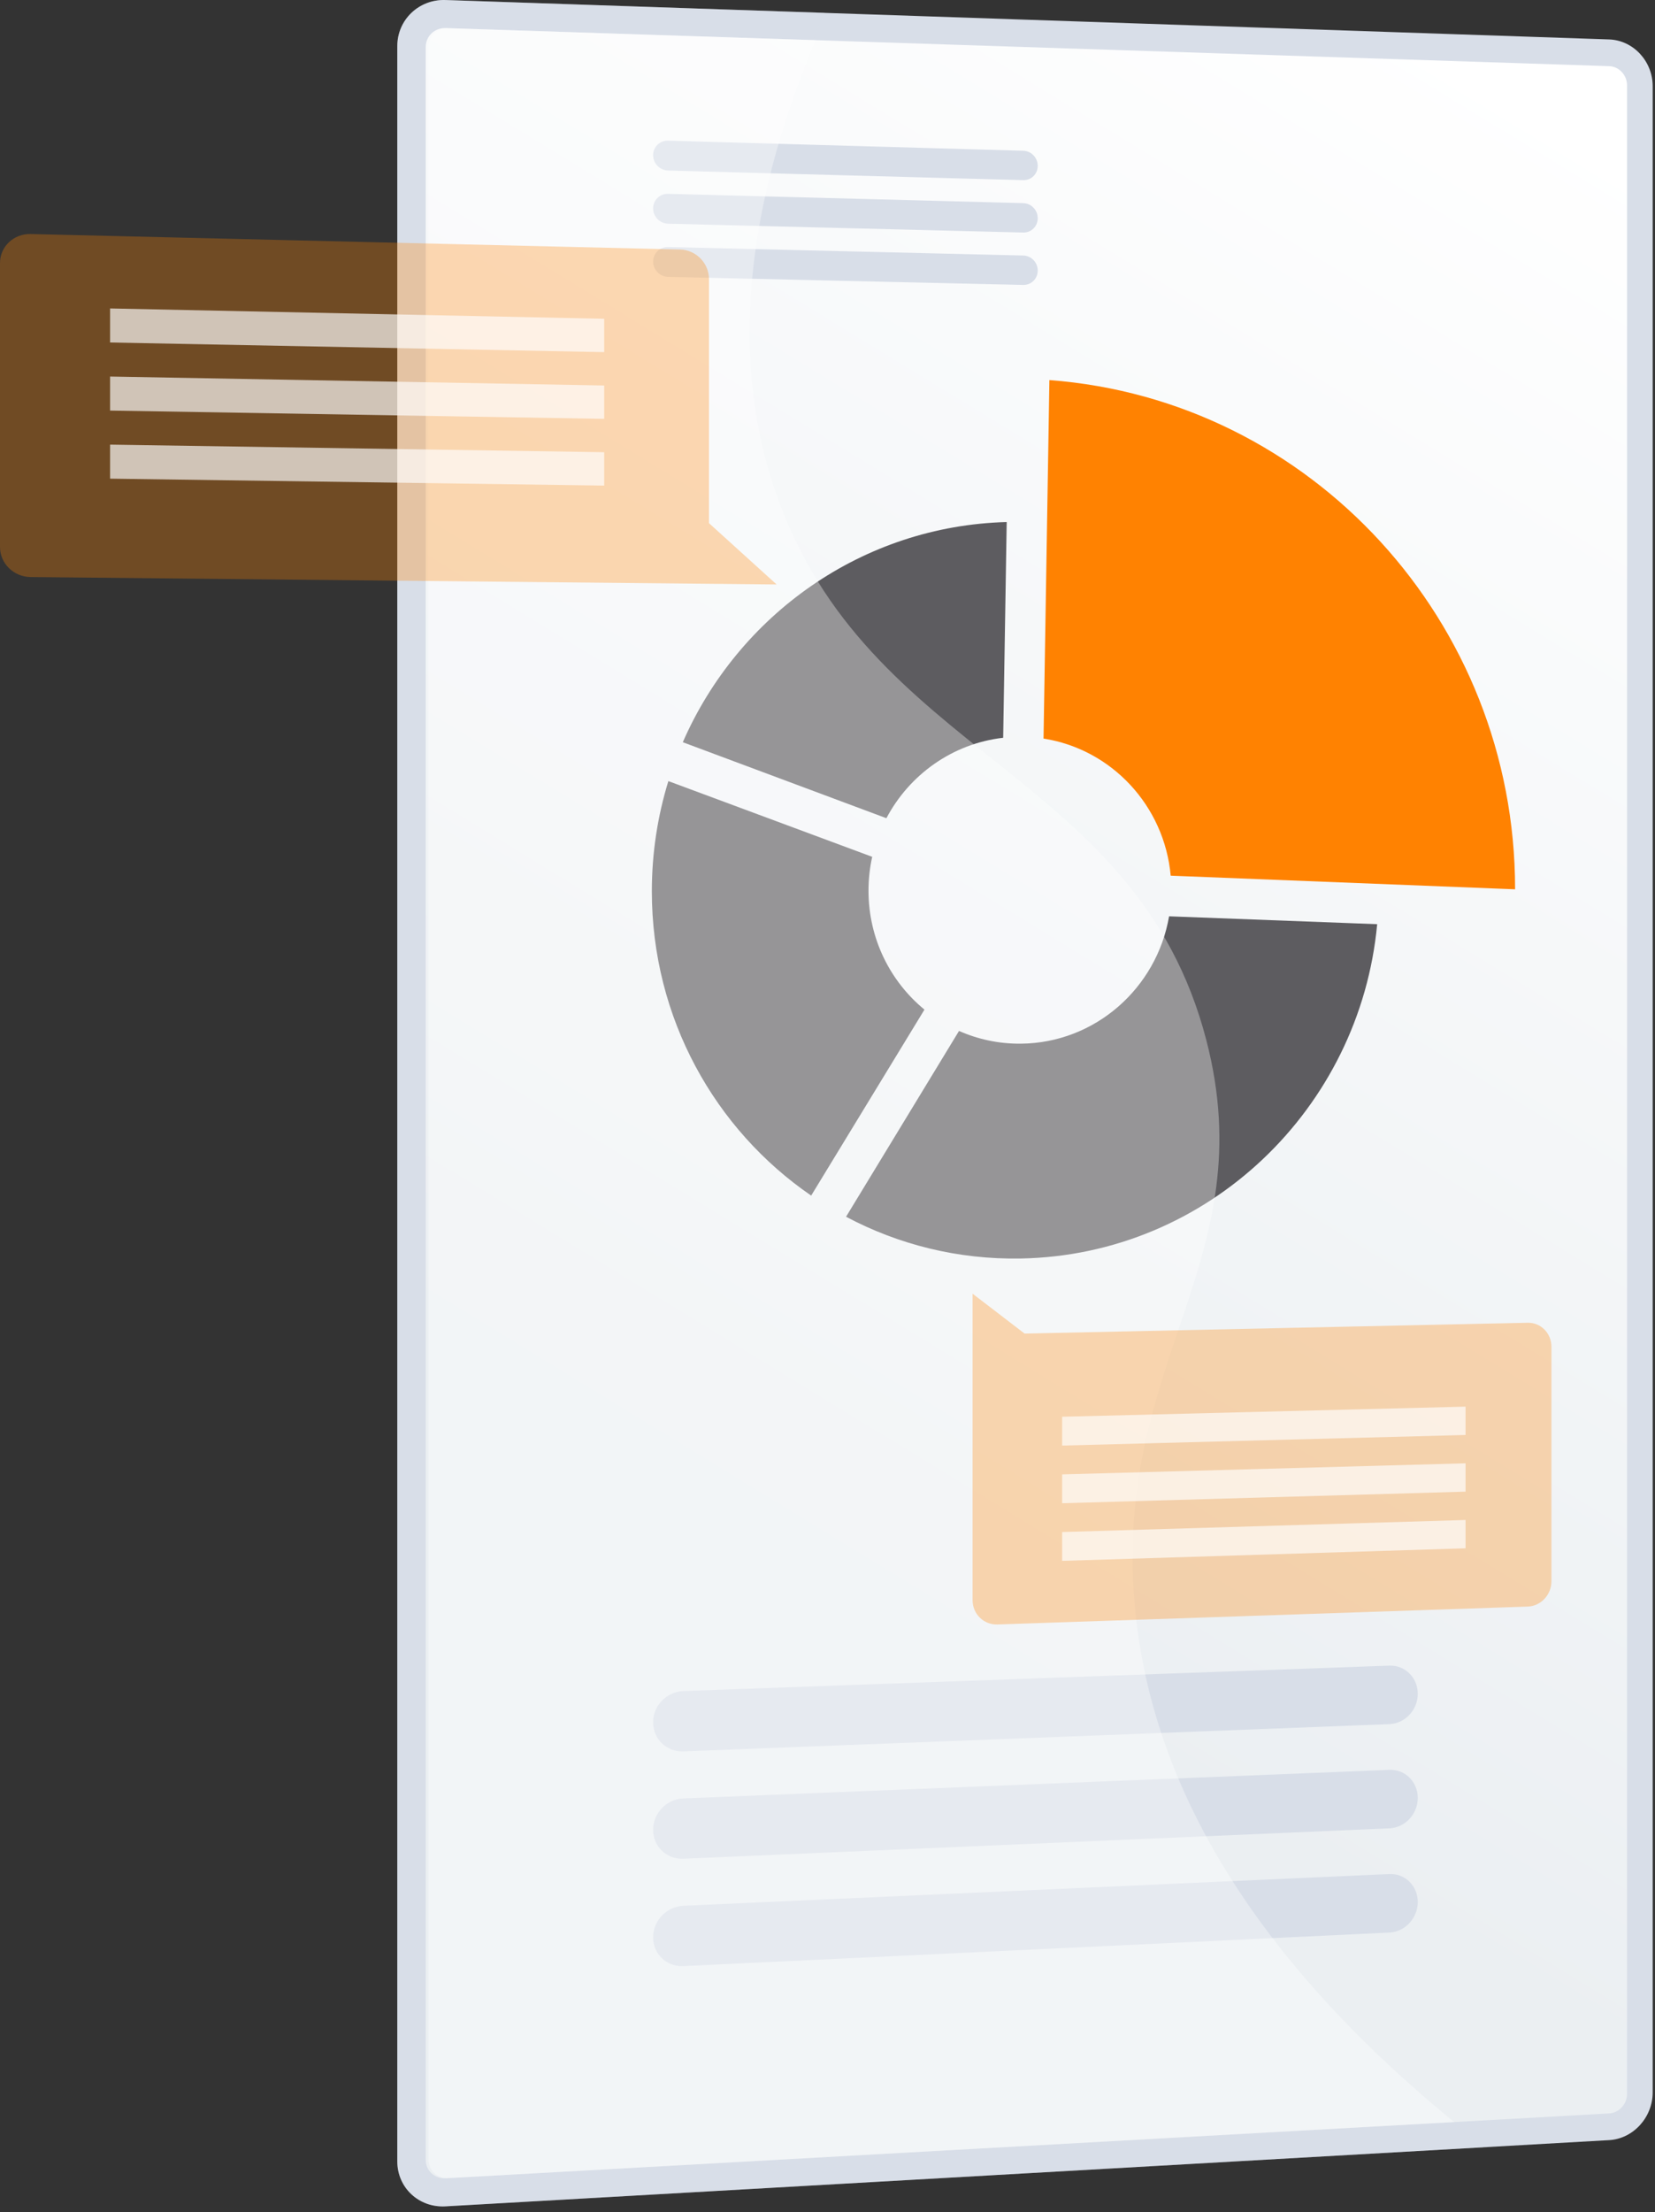 <svg xmlns="http://www.w3.org/2000/svg" width="289" height="386" viewBox="0 0 289 386" fill="none"><rect x="0" y="0" width="289" height="386" fill="#333333" stroke="none"/><path d="M280.994 6.882L77.797 0.005C73.151 -0.152 69.378 3.447 69.378 8.045V377.157C69.378 381.754 73.151 385.267 77.797 385.002L280.994 373.448C285.197 373.209 288.597 369.481 288.597 365.12V15.035C288.597 10.675 285.197 7.025 280.994 6.882Z" fill="#D8DEE8"></path><g opacity="0.3"><path d="M197.622 279.444C194.166 237.239 220.092 219.818 210.206 181.58C197.985 134.315 150.983 132.289 134.977 85.939C128.843 68.18 126.42 41.333 143.977 2.245L77.797 0.005C73.151 -0.152 69.378 3.447 69.378 8.045V377.157C69.378 381.754 73.151 385.267 77.797 385.003L258.98 374.7C212.883 339.007 199.746 305.385 197.622 279.444Z" fill="#D8DEE8"></path></g><path d="M280.994 11.543L77.797 4.9C75.893 4.838 74.342 6.319 74.342 8.203V376.884C74.342 378.768 75.893 380.213 77.797 380.107L280.994 368.787C282.719 368.691 284.121 367.156 284.121 365.366V14.893C284.121 13.102 282.719 11.599 280.994 11.543Z" fill="url(#paint0_linear_2066_1657)"></path><path d="M242.617 290.648L119.322 295.091C116.411 295.196 114.048 297.638 114.048 300.546C114.048 303.454 116.411 305.72 119.322 305.608L242.617 300.857C245.356 300.751 247.573 298.383 247.573 295.568C247.573 292.752 245.356 290.549 242.617 290.648Z" fill="#D8DEE8"></path><path d="M242.617 308.833L119.322 313.825C116.411 313.943 114.048 316.396 114.048 319.304C114.048 322.212 116.411 324.468 119.322 324.343L242.617 319.042C245.356 318.924 247.573 316.546 247.573 313.731C247.573 310.915 245.356 308.722 242.617 308.833Z" fill="#D8DEE8"></path><path d="M242.617 327.018L119.322 332.559C116.411 332.69 114.048 335.154 114.048 338.062C114.048 340.97 116.411 343.215 119.322 343.077L242.617 337.227C245.356 337.097 247.573 334.709 247.573 331.893C247.573 329.078 245.356 326.895 242.617 327.018Z" fill="#D8DEE8"></path><path d="M178.681 26.303L116.66 24.547C115.218 24.506 114.048 25.64 114.048 27.079C114.048 28.518 115.218 29.717 116.66 29.756L178.681 31.436C180.08 31.474 181.213 30.356 181.213 28.94C181.213 27.523 180.08 26.343 178.681 26.303Z" fill="#D8DEE8"></path><path d="M178.681 35.445L116.66 33.825C115.218 33.788 114.048 34.924 114.048 36.363C114.048 37.802 115.218 38.998 116.66 39.034L178.681 40.577C180.08 40.612 181.213 39.492 181.213 38.076C181.213 36.659 180.08 35.482 178.681 35.445Z" fill="#D8DEE8"></path><path d="M178.681 44.587L116.66 43.103C115.218 43.069 114.048 44.208 114.048 45.647C114.048 47.087 115.218 48.28 116.66 48.313L178.681 49.719C180.08 49.75 181.213 48.628 181.213 47.212C181.213 45.795 180.08 44.62 178.681 44.587Z" fill="#D8DEE8"></path><path d="M154.784 142.776C158.81 135.159 166.346 129.748 175.177 128.739L175.793 91.096C150.625 91.754 128.945 107.273 119.232 129.516L154.784 142.776Z" fill="#5D5C60"></path><path d="M204.148 159.895C201.999 172.401 191.264 181.999 178.27 182.12C174.428 182.156 170.772 181.359 167.466 179.896L147.741 212.32C156.859 217.163 167.265 219.809 178.27 219.607C210.992 219.007 237.498 193.401 240.485 161.268L204.148 159.895Z" fill="#5D5C60"></path><path d="M141.649 208.629L161.43 176.176C155.471 171.284 151.66 163.812 151.66 155.418C151.66 153.39 151.884 151.415 152.306 149.514L116.712 136.303C114.837 142.377 113.827 148.833 113.827 155.525C113.827 177.685 124.873 197.124 141.649 208.629Z" fill="#5D5C60"></path><path d="M182.225 128.88C194.099 130.73 203.328 140.587 204.43 152.804L264.567 155.181C264.567 155.154 264.568 155.127 264.568 155.1C264.568 108.491 228.981 69.763 183.248 66.323L182.225 128.88Z" fill="#FF8201"></path><path opacity="0.35" d="M198.09 279.428C194.635 237.228 220.555 219.81 210.67 181.576C198.452 134.316 151.462 132.29 135.458 85.946C129.58 68.921 127.11 43.542 142.395 7.012L78.292 4.916C76.388 4.854 74.838 6.335 74.838 8.219V376.857C74.838 378.74 76.388 380.186 78.292 380.08L253.931 370.295C212.282 336.221 200.125 304.293 198.09 279.428Z" fill="white"></path><path opacity="0.3" d="M135.619 101.991L5.337 100.694C2.391 100.665 0 98.318 0 95.452V45.899C0 43.034 2.391 40.767 5.337 40.838L118.755 43.539C121.545 43.606 123.803 45.916 123.803 48.7V91.289L135.619 101.991Z" fill="#FF8201"></path><path opacity="0.67" d="M105.503 61.447L19.225 59.765V53.824L105.503 55.626V61.447Z" fill="white"></path><path opacity="0.67" d="M105.503 73.09L19.225 71.646V65.705L105.503 67.268V73.09Z" fill="white"></path><path opacity="0.67" d="M105.503 84.733L19.225 83.527V77.587L105.503 78.911V84.733Z" fill="white"></path><path opacity="0.3" d="M178.918 232.707L266.778 230.819C269.065 230.77 270.917 232.648 270.917 235.014V275.921C270.917 278.286 269.065 280.267 266.778 280.344L174.174 283.465C171.779 283.546 169.835 281.646 169.835 279.221V225.748L178.918 232.707Z" fill="#FF8201"></path><path opacity="0.67" d="M185.473 267.338L255.92 265.232V270.176L185.473 272.368V267.338Z" fill="white"></path><path opacity="0.67" d="M185.473 257.279L255.92 255.344V260.288L185.473 262.308V257.279Z" fill="white"></path><path opacity="0.67" d="M185.473 247.219L255.92 245.455V250.399L185.473 252.249V247.219Z" fill="white"></path><defs><linearGradient id="paint0_linear_2066_1657" x1="279.51" y1="22.71" x2="129.527" y2="268.136" gradientUnits="userSpaceOnUse"><stop stop-color="white"></stop><stop offset="0.996" stop-color="#EBEFF2"></stop></linearGradient></defs></svg>